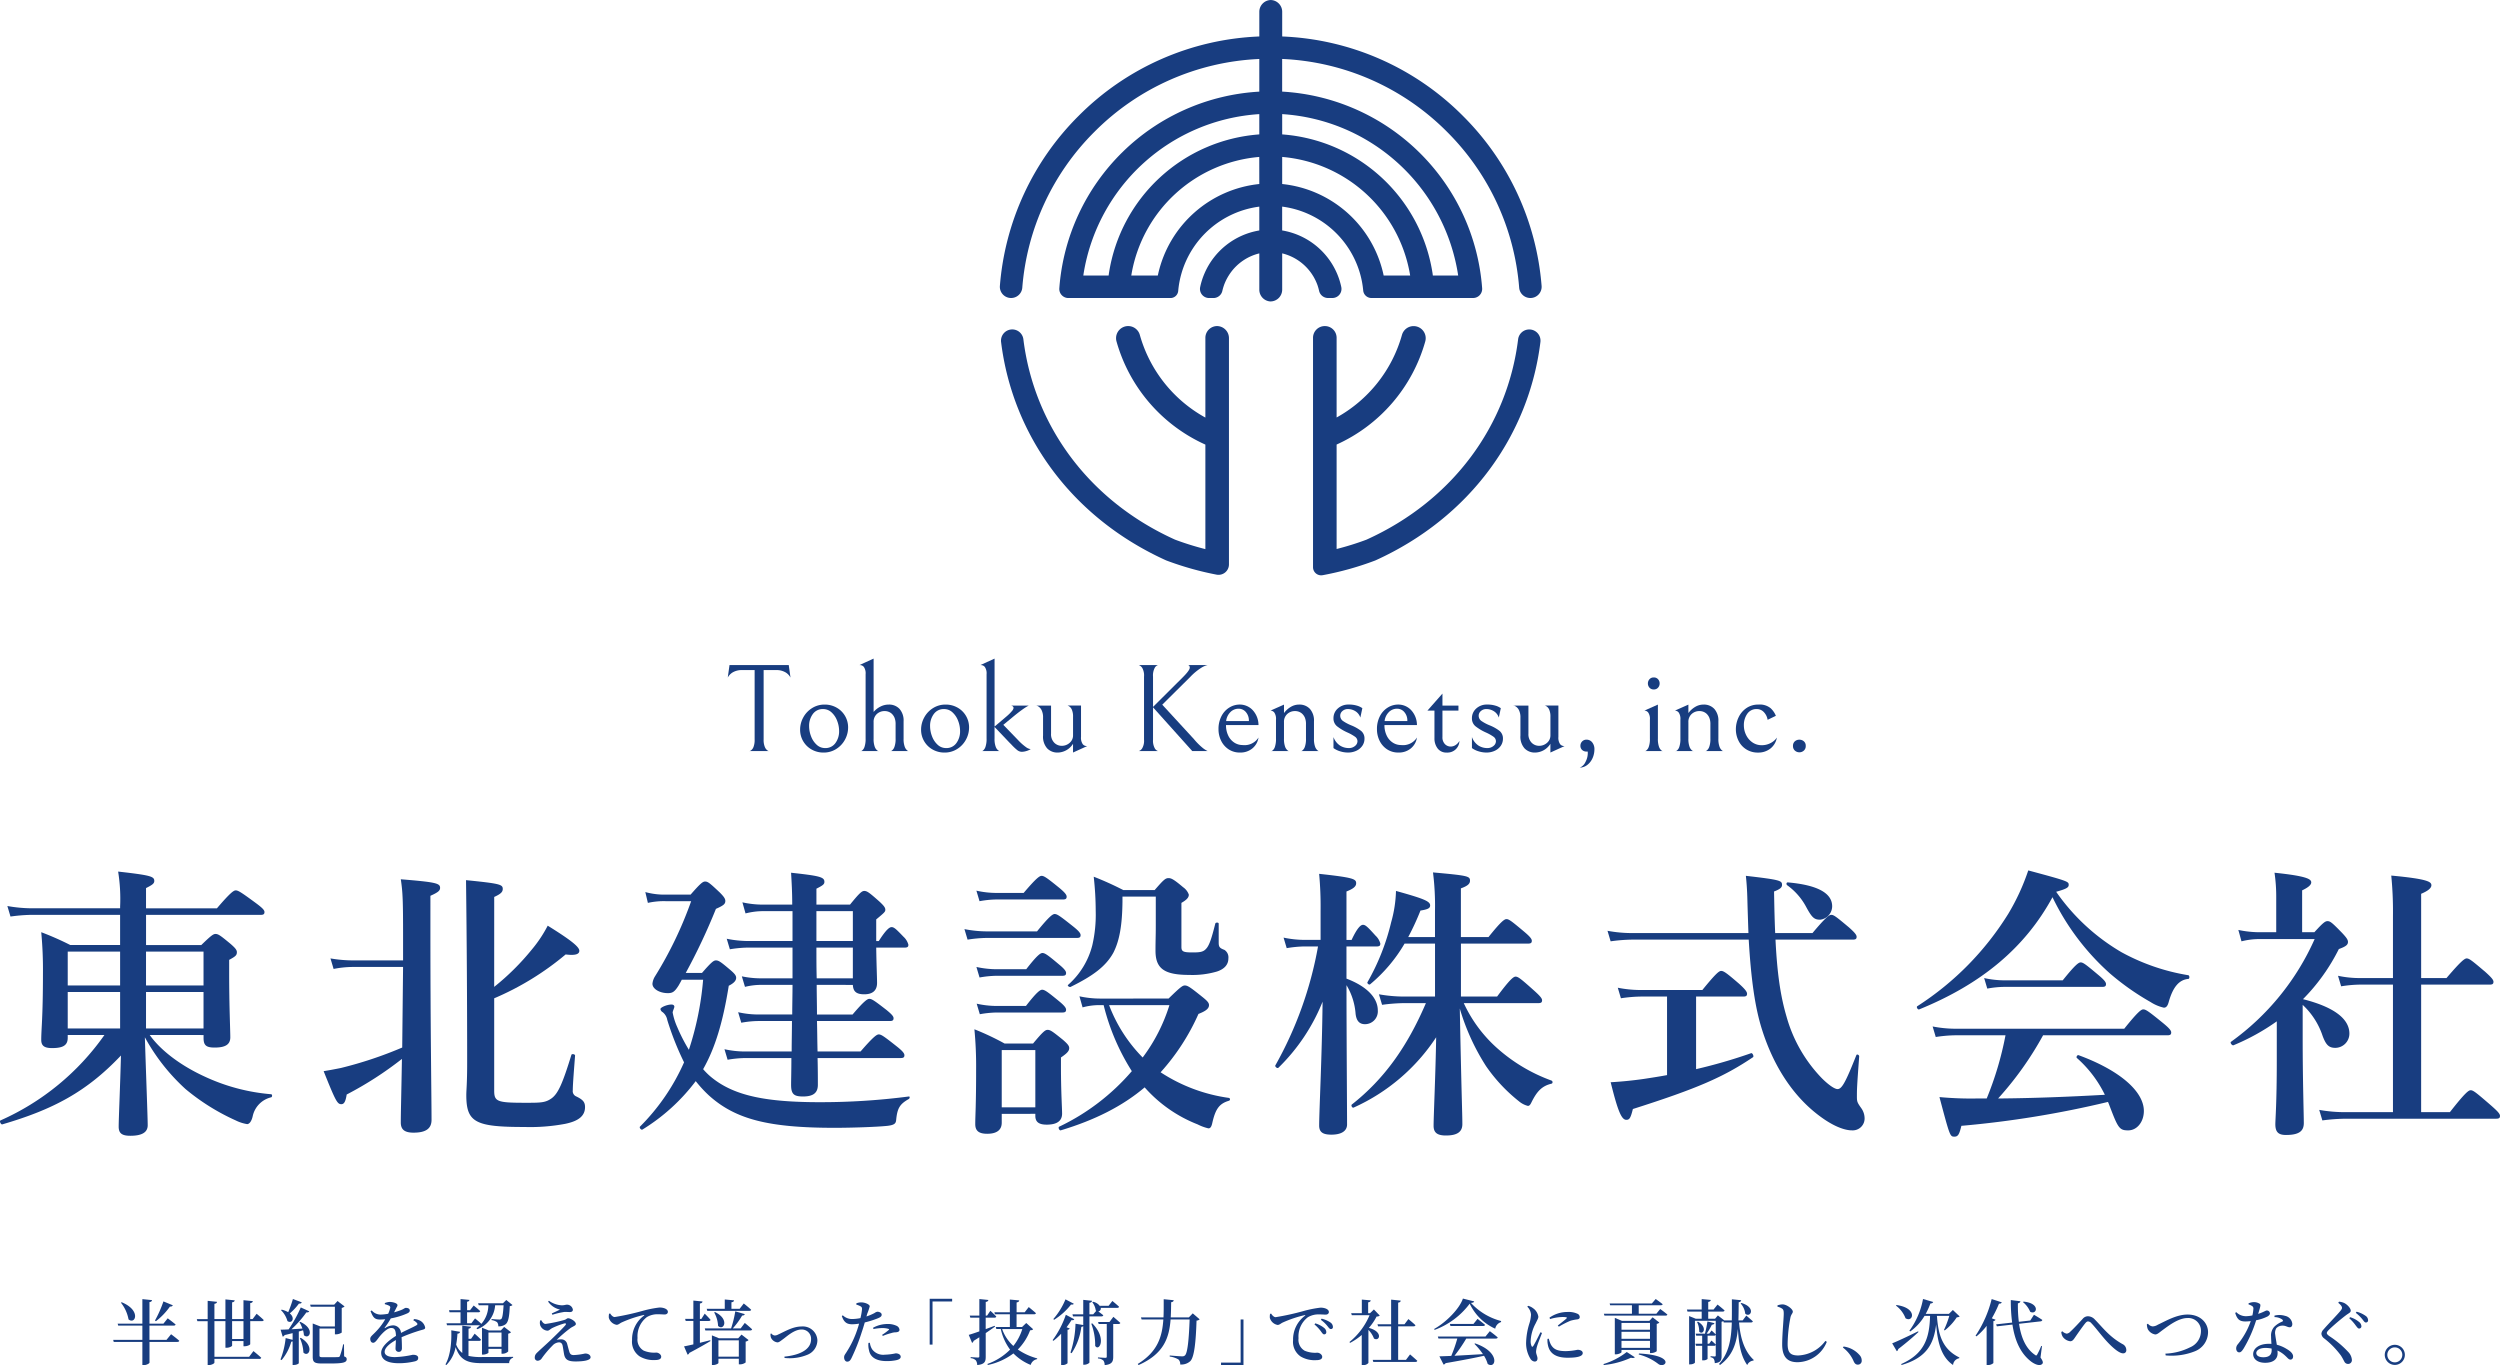 <svg xmlns="http://www.w3.org/2000/svg" width="518.661" height="283.246" viewBox="0 0 518.661 283.246">
  <g id="グループ_6" data-name="グループ 6" transform="translate(617.494 -610.363)">
    <g id="グループ_2" data-name="グループ 2">
      <g id="グループ_1" data-name="グループ 1">
        <path id="パス_1" data-name="パス 1" d="M-297.665,669.684A55.988,55.988,0,0,0-314,634.4a55.987,55.987,0,0,0-37.484-16.471v-5.119a2.445,2.445,0,0,0-2.344-2.442v-.006c-.01,0-.019,0-.029,0s-.018,0-.027,0v.006a2.445,2.445,0,0,0-2.346,2.442v5.119A55.993,55.993,0,0,0-393.719,634.4a55.978,55.978,0,0,0-16.335,35.283,2.329,2.329,0,0,0,2.327,2.505,2.33,2.33,0,0,0,2.321-2.132A51.352,51.352,0,0,1-390.422,637.7a51.376,51.376,0,0,1,34.188-15.1v6.774a44.117,44.117,0,0,0-41.489,40.79,1.885,1.885,0,0,0,1.877,2.03h21.187a1.6,1.6,0,0,0,1.09-.428,1.645,1.645,0,0,0,.513-1.056,19.069,19.069,0,0,1,.675-3.619,19.4,19.4,0,0,1,16.147-13.858v4.943a15.083,15.083,0,0,0-11.371,8.915,14.617,14.617,0,0,0-.894,2.814,1.888,1.888,0,0,0,1.84,2.289h.921a1.9,1.9,0,0,0,1.84-1.494c.038-.163.078-.323.121-.483.012-.043.028-.088.039-.131.025-.089.053-.178.081-.265l.008-.02c.032-.1.068-.2.1-.3s.064-.176.1-.262c.024-.068.055-.136.082-.2s.065-.155.1-.229c.09-.2.185-.4.287-.592l.147-.268a.052.052,0,0,1,.013-.024c.052-.09.1-.182.16-.271s.1-.161.151-.243c.07-.108.139-.214.213-.319a10.371,10.371,0,0,1,6.064-4.161v7.531a2.445,2.445,0,0,0,2.346,2.443v.006a.085.085,0,0,1,.027,0,.094.094,0,0,1,.029,0V672.9a2.446,2.446,0,0,0,2.344-2.443v-7.531a10.388,10.388,0,0,1,6.066,4.161c.071.1.144.211.213.319.052.082.1.162.153.243s.108.181.158.271a.132.132,0,0,0,.015.024c.047.089.1.179.142.268q.156.291.287.592c.033.074.067.151.1.229s.054.135.081.2c.035.086.068.172.1.262s.071.2.1.3a.069.069,0,0,1,0,.02c.031.087.058.176.085.265.01.043.023.088.035.131.043.16.086.32.121.483a1.9,1.9,0,0,0,1.843,1.494h.923a1.887,1.887,0,0,0,1.837-2.289,14.9,14.9,0,0,0-.894-2.814,15.09,15.09,0,0,0-11.372-8.915v-4.943a19.4,19.4,0,0,1,16.149,13.858,19.1,19.1,0,0,1,.665,3.535,1.715,1.715,0,0,0,1.7,1.568h21.1a1.888,1.888,0,0,0,1.877-2.03,44.119,44.119,0,0,0-41.491-40.79v-6.774a51.381,51.381,0,0,1,34.19,15.1,51.362,51.362,0,0,1,14.984,32.362,2.328,2.328,0,0,0,2.323,2.132A2.331,2.331,0,0,0-297.665,669.684Zm-58.569-21.144a24.059,24.059,0,0,0-20.959,18.546c-.033.146-.063.293-.1.441h-5.5c.024-.148.049-.295.073-.441a29.429,29.429,0,0,1,26.478-24.164Zm0-10.293a34.09,34.09,0,0,0-31.2,28.839c-.024.146-.037.293-.059.441h-5.251c.024-.148.04-.295.065-.441a39.466,39.466,0,0,1,36.444-33.048Zm25.8,29.28c-.029-.148-.062-.295-.094-.441a24.058,24.058,0,0,0-20.959-18.546v-5.618a29.427,29.427,0,0,1,26.477,24.164c.027.146.052.293.073.441Zm15.393-.441c.022.146.043.293.065.441h-5.253c-.02-.148-.036-.295-.057-.441a34.1,34.1,0,0,0-31.2-28.839v-4.209A39.464,39.464,0,0,1-315.042,667.086Z" fill="#183d80"/>
        <path id="パス_2" data-name="パス 2" d="M-300.228,678.714h0a2.329,2.329,0,0,0-2.311,2.038c-2.194,17.744-13.42,33.4-31.414,41.551-.044.019-.088.038-.132.055a59.091,59.091,0,0,1-6.092,1.9.013.013,0,0,1-.017-.012V702.6a.013.013,0,0,1,.008-.013,33.386,33.386,0,0,0,18.381-21.38,2.511,2.511,0,0,0-2.417-3.189,2.512,2.512,0,0,0-2.419,1.848,28.349,28.349,0,0,1-13.532,17.1.014.014,0,0,1-.021-.012V680.428a2.43,2.43,0,0,0-2.445-2.413,2.432,2.432,0,0,0-2.449,2.413V696.42h0v19.175h0v12.439a1.684,1.684,0,0,0,1.985,1.661.071.071,0,0,0,.02,0,63.4,63.4,0,0,0,10.861-3.035c.037-.015.075-.03.111-.046,19.593-8.893,31.813-25.958,34.2-45.289A2.33,2.33,0,0,0-300.228,678.714Zm-64.6-.7a2.448,2.448,0,0,0-2.594,2.445v16.514a.014.014,0,0,1-.021.012,28.33,28.33,0,0,1-13.574-17.127,2.517,2.517,0,0,0-2.422-1.848,2.515,2.515,0,0,0-2.512,2.511,2.471,2.471,0,0,0,.093.678,33.389,33.389,0,0,0,18.428,21.4.014.014,0,0,1,.008.013v21.658a.013.013,0,0,1-.016.013,59.807,59.807,0,0,1-6.193-1.931l-.131-.053c-18-8.147-29.221-23.809-31.417-41.553a2.328,2.328,0,0,0-2.311-2.038h0a2.332,2.332,0,0,0-2.316,2.608c2.39,19.331,14.613,36.4,34.2,45.289.043.016.087.036.133.055a63.979,63.979,0,0,0,10.369,2.921,2.164,2.164,0,0,0,2.575-2.123V715.595h0V696.42h0V680.556A2.508,2.508,0,0,0-364.828,678.019Z" fill="#183d80"/>
      </g>
    </g>
    <g id="グループ_3" data-name="グループ 3">
      <path id="パス_3" data-name="パス 3" d="M-586.432,825.089c2.3,3.249,6.5,6.379,11.4,8.624a40.429,40.429,0,0,0,13.762,3.662c.3,0,.3.591,0,.649a5.114,5.114,0,0,0-3.78,3.84c-.236,1.122-.709,1.713-1.181,1.713a8.448,8.448,0,0,1-2.363-.768,45.177,45.177,0,0,1-10.4-6.5,41.091,41.091,0,0,1-8.446-10.75c.236,7.5.59,16.715.59,18.251s-1.3,2.186-3.6,2.186c-1.772,0-2.422-.532-2.422-1.891,0-1.535.3-8.151.473-14.766-7.147,7.56-14.117,11.222-24.631,14.294-.295.059-.649-.709-.354-.827a52.211,52.211,0,0,0,21.559-17.72h-7.619v.591c0,1.536-.945,2.126-3.249,2.126-1.595,0-2.245-.472-2.245-1.713,0-2.244.355-4.548.355-13.762a83.549,83.549,0,0,0-.355-8.565,60.333,60.333,0,0,1,6.025,2.658h10.337v-6.261h-18.193a34.587,34.587,0,0,0-4.548.355l-.649-2.186a29.592,29.592,0,0,0,5.2.473h18.193v-.355a35.574,35.574,0,0,0-.413-7.265c6.733.767,7.5,1,7.5,1.949,0,.531-.413.827-1.713,1.476v4.2h14.708c2.776-3.249,3.485-3.722,3.9-3.722.531,0,1.24.473,4.135,2.6,1.358,1.005,1.831,1.477,1.831,1.89s-.177.591-.768.591h-23.8v6.261h11.459c2.008-1.949,2.481-2.3,2.953-2.3.591,0,1.063.355,3.131,2.068.945.827,1.3,1.24,1.3,1.712,0,.651-.3.886-1.6,1.595v2.658c0,7.03.237,11.814.237,13.409,0,1.476-1,2.126-3.249,2.126-1.772,0-2.3-.472-2.3-2.008v-.591Zm-17.011-17.307v7.03h10.868v-7.03Zm10.868,8.388h-10.868v7.56h10.868Zm5.375-1.358h11.931v-7.03H-587.2Zm11.931,8.918v-7.56H-587.2v7.56Z" fill="#183d80"/>
      <path id="パス_4" data-name="パス 4" d="M-528.2,803.825c0,20.319.236,34.259.236,38.866,0,1.772-1.122,2.658-3.721,2.658-1.89,0-2.658-.65-2.658-2.126,0-2.009.118-6.2.236-13.172a73.054,73.054,0,0,1-11.459,7.383c-.236,1.476-.531,2.008-1.122,2.008-.827,0-1.181-.649-3.662-6.851,1.122-.178,2.363-.414,3.544-.651a82.439,82.439,0,0,0,12.758-4.252l.177-16.716h-10.454a20.9,20.9,0,0,0-3.958.414l-.65-2.186a28.213,28.213,0,0,0,4.608.413h10.454v-4.9c0-7.442-.059-9.215-.472-11.932,7.265.591,8.151.827,8.151,1.773,0,.591-.413.944-2.008,1.653Zm13.231,11.281a50.9,50.9,0,0,0,7.8-7.737,26.747,26.747,0,0,0,3.307-4.962c4.667,2.9,6.557,4.371,6.557,5.2,0,.591-.532,1.063-2.836.768a58.859,58.859,0,0,1-14.825,9.1v19.137c0,2.3.591,2.539,6.5,2.539,3.131,0,4.135,0,5.434-.944,1.359-1.005,2.3-3.189,4.076-8.978.059-.295.768-.177.768.118-.178,2.422-.473,5.906-.473,7.206a1.192,1.192,0,0,0,.768,1.3c1.3.649,1.772,1.122,1.772,2.185,0,1.772-1.24,2.894-4.135,3.485a39.331,39.331,0,0,1-8.446.65c-10.16,0-12.05-.945-12.05-6.616,0-1.122.177-2.244.177-6.734q0-18.871-.236-37.861c7.029.708,7.62.886,7.62,1.831,0,.65-.472,1.063-1.772,1.653Z" fill="#183d80"/>
      <path id="パス_5" data-name="パス 5" d="M-471.859,812.213c1.949-2.245,2.422-2.6,2.9-2.6.59,0,1.063.355,3.012,2.009.827.709,1.181,1.122,1.181,1.595,0,.591-.472,1.122-1.536,1.653-1.181,7.384-2.776,12.818-5.316,17.307a13.644,13.644,0,0,0,2.127,2.009c4.607,3.543,11.045,4.842,22.091,4.842a141.84,141.84,0,0,0,18.429-1.18c.3-.06.236.413,0,.531-1.89,1.063-2.363,1.949-2.6,4.312-.059.708-.3,1.063-1.772,1.241-2.127.236-7.5.413-10.986.413-13.763,0-20.615-1.772-26.108-6.734a25.58,25.58,0,0,1-2.717-2.953A40.04,40.04,0,0,1-484.2,844.7c-.236.177-.709-.354-.531-.591a43.871,43.871,0,0,0,9.155-13.348,59.323,59.323,0,0,1-3.485-8.8,2.636,2.636,0,0,0-.945-1.6.919.919,0,0,1-.472-.649c0-.355,1.358-.945,2.3-.945.355,0,.591.177.591.472,0,.178-.354.946-.354,1.182a13.025,13.025,0,0,0,.944,3.013,35.645,35.645,0,0,0,2.422,4.724,62.938,62.938,0,0,0,2.953-14.53h-4.429c-.177.354-.414.767-.65,1.182-.827,1.3-1.24,1.594-2.245,1.594-1.713,0-3.189-.885-3.189-1.949a3.508,3.508,0,0,1,.532-1.536,80.25,80.25,0,0,0,7.5-15.593h-5.257a15.15,15.15,0,0,0-3.722.354l-.531-2.244a14.98,14.98,0,0,0,4.134.531h5.258c2.067-2.363,2.539-2.717,3.012-2.717.591,0,1,.354,3.013,2.244.826.827,1.181,1.3,1.181,1.773,0,.649-.355.945-1.949,1.654a126.309,126.309,0,0,1-6.262,13.29Zm23.8,2.48c0,2.068.059,4.076.059,6.143h7.384c2.362-2.775,3.071-3.248,3.485-3.248.531,0,1.181.473,3.544,2.3,1,.826,1.476,1.3,1.476,1.712s-.177.59-.768.59H-448c.059,2.127.059,4.2.119,6.321h8.919c2.658-3.072,3.366-3.544,3.78-3.544.532,0,1.181.472,3.721,2.481,1.122.886,1.6,1.417,1.6,1.831s-.178.59-.768.59h-17.247c.059,2.481.059,4.371.059,5.553,0,1.713-1.005,2.422-3.072,2.422-1.89,0-2.481-.473-2.481-2.422,0-1.064.059-2.835.059-5.553h-9.509a22.919,22.919,0,0,0-3.721.355l-.65-2.186a19.87,19.87,0,0,0,4.253.473h9.687c0-2.126.059-4.194.059-6.321h-7.03a20.476,20.476,0,0,0-3.485.355l-.649-2.186a18.813,18.813,0,0,0,4.134.473h7.089c0-2.067.059-4.135.059-6.143h-6.616a14.012,14.012,0,0,0-3.248.413l-.65-2.185a19.239,19.239,0,0,0,3.78.414h6.734v-6.38h-9.1a24.964,24.964,0,0,0-3.9.355l-.65-2.186a22.813,22.813,0,0,0,4.548.473h9.1v-6.2h-6.084a14.814,14.814,0,0,0-3.662.472l-.65-2.3a19.306,19.306,0,0,0,4.194.473h6.143c0-2.6-.118-4.548-.237-6.615,5.907.649,6.911.886,6.911,1.891,0,.471-.236.708-1.654,1.417v3.307h6.97c2.008-2.48,2.481-2.835,2.954-2.835.59,0,1.063.355,3.13,2.186.886.827,1.24,1.24,1.24,1.713,0,.413-.177.59-1.89,2.007v4.49h.532c1.535-2.422,2.244-2.894,2.658-2.894.531,0,1,.472,2.48,2.008a3.419,3.419,0,0,1,1.005,1.654c0,.413-.177.59-.768.59h-5.907c.059,3.722.177,6.32.177,7.325,0,1.595-.945,2.363-2.657,2.363-1.655,0-2.3-.591-2.363-1.95Zm-.059-9.1h7.561v-6.2h-7.561Zm7.561,1.358h-7.561c0,2.127,0,4.253.059,6.38h7.5Z" fill="#183d80"/>
      <path id="パス_6" data-name="パス 6" d="M-402.345,803.589c2.54-3.131,3.249-3.6,3.662-3.6.532,0,1.182.473,3.781,2.54,1.122.886,1.594,1.418,1.594,1.831s-.177.591-.768.591h-18.665a26.991,26.991,0,0,0-4.016.355l-.65-2.186a24.457,24.457,0,0,0,4.725.473Zm-7.324,37.861v1.831c0,1.536-1.063,2.3-3.013,2.3-1.713,0-2.481-.591-2.481-2.008,0-1.831.178-3.722.178-11.282a80.46,80.46,0,0,0-.354-8.388,54.755,54.755,0,0,1,6.26,2.954h5.907c2.068-2.481,2.54-2.836,3.013-2.836.59,0,1.063.355,3.189,2.068.945.827,1.3,1.241,1.3,1.713,0,.59-.414,1.063-1.713,1.949V831.7c0,5.08.236,8.566.236,9.688q0,2.3-3.189,2.3c-1.6,0-2.363-.532-2.363-1.831v-.414Zm4.548-45.836c2.6-3.071,3.308-3.544,3.721-3.544.532,0,1.182.473,3.662,2.482,1.064.886,1.536,1.417,1.536,1.831s-.177.591-.768.591h-13.822a20.453,20.453,0,0,0-3.484.354l-.65-2.185a18.925,18.925,0,0,0,4.134.471Zm.532,15.83c2.244-2.893,2.953-3.366,3.366-3.366.532,0,1.181.473,3.426,2.362,1.005.828,1.477,1.359,1.477,1.773s-.177.59-.768.59h-13.585a21.727,21.727,0,0,0-3.6.354l-.65-2.185a19.862,19.862,0,0,0,4.253.472Zm-.059,7.62c2.244-2.894,2.953-3.367,3.366-3.367.532,0,1.181.473,3.485,2.364,1.005.826,1.477,1.358,1.477,1.771s-.177.591-.768.591h-13.585a21.089,21.089,0,0,0-3.544.354l-.65-2.185a19.363,19.363,0,0,0,4.194.472Zm1.949,9.156h-6.97v11.872h6.97Zm27.643-10.692c2.422-2.362,2.894-2.716,3.367-2.716.59,0,1.122.354,3.544,2.3,1.122.886,1.477,1.3,1.477,1.772,0,.709-.65,1.24-2.186,1.831a45.6,45.6,0,0,1-7.856,12.109,34.475,34.475,0,0,0,14.176,5.316.307.307,0,0,1,0,.59c-2.008.591-2.776,1.713-3.426,4.49-.177.885-.413,1.24-.827,1.24a9.967,9.967,0,0,1-2.244-.827,28.531,28.531,0,0,1-10.987-7.679c-4.607,3.9-10.336,6.793-17.424,8.919-.3.06-.591-.649-.3-.768a45.776,45.776,0,0,0,15.062-11.517,46.183,46.183,0,0,1-5.847-13.7h-.945a13.138,13.138,0,0,0-3.426.472l-.65-2.3a20.372,20.372,0,0,0,4.312.472Zm10.4-11.577c0,.886.236,1.122,1.181,1.477a1.844,1.844,0,0,1,.827,1.772c0,1.24-.768,2.186-2.363,2.717a18.062,18.062,0,0,1-5.729.709c-5.2,0-7.029-1.3-7.029-5.021,0-2.3.059-2.894.059-5.2v-6.024h-6.911v1.122c-.059,4.725-.59,7.974-1.89,10.514-1.595,2.894-4.312,4.843-8.86,7.087-.236.119-.768-.236-.532-.413a16.239,16.239,0,0,0,5.021-8.21,28.073,28.073,0,0,0,.709-7.147,64.975,64.975,0,0,0-.414-7.088,65.645,65.645,0,0,1,6.143,2.776h6.5c1.89-2.185,2.244-2.481,2.894-2.481.532,0,1.063.236,3.013,1.891a3.143,3.143,0,0,1,1.181,1.535c0,.591-.414,1.063-1.536,1.713v9.155c0,.945.414,1.123,2.3,1.123,1.417,0,2.185-.06,2.776-.709.709-.709,1.181-2.186,1.949-5.257.059-.3.709-.3.709,0ZM-387.4,818.887a31.146,31.146,0,0,0,6.97,10.868,35.782,35.782,0,0,0,5.552-10.868Z" fill="#183d80"/>
      <path id="パス_7" data-name="パス 7" d="M-338.147,813.394c4.193,1.594,6.5,3.958,6.5,6.616a2.657,2.657,0,0,1-2.658,2.835c-1.182,0-1.772-.709-1.949-2.127a13.44,13.44,0,0,0-1.89-5.966c0,10.042.118,25.931.118,28.884,0,1.418-1.241,2.127-3.249,2.127-1.713,0-2.54-.473-2.54-1.891,0-2.894.59-14.53.709-25.694a39.814,39.814,0,0,1-9.156,13.7c-.236.236-.767-.236-.649-.473a78.272,78.272,0,0,0,8.86-24.689h-2.717a24.308,24.308,0,0,0-3.781.353l-.649-2.184a21.458,21.458,0,0,0,4.43.471h3.249v-6.142a72.814,72.814,0,0,0-.3-7.561c7.088.768,7.679,1.064,7.679,1.949,0,.65-.532,1.123-2.008,1.713V805.36h1.063c1.24-2.657,1.949-3.13,2.362-3.13.532,0,1,.473,2.6,2.245a3.412,3.412,0,0,1,1,1.654c0,.413-.177.591-.768.591h-6.26Zm24.335,5.08a28.457,28.457,0,0,0,6.911,9.332,34.72,34.72,0,0,0,11.281,6.734c.3.118.3.591,0,.649-1.949.473-3.012,1.537-4.193,3.957-.236.473-.414.651-.709.651a4.74,4.74,0,0,1-1.831-.945,33.651,33.651,0,0,1-6.852-7.325,46.125,46.125,0,0,1-5.434-11.931c.354,18.133.532,21.736.532,23.981,0,1.653-1.122,2.362-3.426,2.362-1.772,0-2.54-.59-2.54-2.007,0-2.068.413-10.75.531-18.37a40.168,40.168,0,0,1-17.129,14.589c-.3.119-.591-.472-.354-.65,6.674-5.257,11.459-11.931,15.357-21.027h-4.43a36.375,36.375,0,0,0-4.666.354l-.65-2.185a30.3,30.3,0,0,0,5.257.472h6.379V806.129h-6.32a31.785,31.785,0,0,1-7.147,8.446c-.236.177-.709-.236-.532-.472a46.87,46.87,0,0,0,4.9-12.405,26.086,26.086,0,0,0,1-6.5c5.729,1.6,7.088,2.127,7.088,3.013,0,.591-.531.827-2.008,1.062a53.791,53.791,0,0,1-2.54,5.495h5.552v-5.435a55.2,55.2,0,0,0-.413-7.974c7.206.65,7.678.768,7.678,1.713,0,.708-.591,1.122-1.89,1.595v10.1h5.73c2.6-3.25,3.307-3.722,3.721-3.722.532,0,1.122.472,3.662,2.6,1.123.946,1.6,1.477,1.6,1.891s-.178.591-.768.591H-314.4v10.986h7.5c2.717-3.662,3.425-4.135,3.839-4.135.532,0,1.123.473,3.839,2.9,1.181,1.063,1.654,1.595,1.654,2.008s-.177.591-.767.591Z" fill="#183d80"/>
      <path id="パス_8" data-name="パス 8" d="M-249.142,805.3c.354,7.206,1.063,11.813,2.3,16.007a29.885,29.885,0,0,0,7.324,12.758c1.418,1.417,2.658,2.245,3.249,2.245.886,0,1.654-1.359,3.9-7.029.118-.3.591-.059.591.236-.473,6.438-.473,6.852-.473,8.329,0,1.062.06,1.24.945,2.48a3.682,3.682,0,0,1,.65,2.009,2.466,2.466,0,0,1-2.6,2.539c-1.713,0-4.017-1-6.379-2.717-6.084-4.371-10.041-11.045-12.286-18.134-1.477-4.606-2.3-10.572-2.776-18.723h-24.1a34.725,34.725,0,0,0-4.548.354l-.65-2.185a27.269,27.269,0,0,0,4.961.472h24.277c-.059-1.713-.118-3.485-.177-5.375-.059-2.008-.059-3.662-.355-6.5,7.206.827,7.5,1.005,7.5,1.891,0,.531-.414.886-1.654,1.358.059,3.249.118,6.084.236,8.624h7.738c2.776-3.307,3.485-3.78,3.9-3.78.532,0,1.123.473,3.663,2.6,1.122,1,1.594,1.536,1.594,1.949s-.177.591-.768.591Zm-22.5,11.813h-5.316a29.947,29.947,0,0,0-4.253.355l-.65-2.186a24.457,24.457,0,0,0,4.725.473h12.818c2.835-3.486,3.485-3.958,3.9-3.958.531,0,1.122.414,3.721,2.658,1.181,1.064,1.654,1.654,1.654,2.067s-.178.591-.768.591h-9.806v15.062a108.835,108.835,0,0,0,11.4-3.308c.3-.118.65.65.414.827-6.143,4.135-11.577,6.5-24.926,10.75-.473,1.891-.709,2.245-1.359,2.245-1,0-1.772-1.832-3.248-7.8,2.185-.119,4.607-.355,7.028-.709,1.536-.237,3.072-.473,4.667-.769Zm31.778-15.948c-1.241,0-1.713-.413-2.954-2.717a13.12,13.12,0,0,0-3.9-4.43c-.237-.177-.177-.59.118-.59,6.084.531,9.214,2.184,9.214,4.961A2.817,2.817,0,0,1-239.868,801.167Z" fill="#183d80"/>
      <path id="パス_9" data-name="パス 9" d="M-219.321,819.773c-.3.119-.65-.472-.414-.65a60.937,60.937,0,0,0,18.9-19.2,45.548,45.548,0,0,0,4.134-8.979c8.328,2.245,8.387,2.3,8.387,3.013,0,.531-.472.827-2.6,1.418A42.79,42.79,0,0,0-177.384,807.9a43.293,43.293,0,0,0,13.881,4.785c.3.059.3.768,0,.768-1.891.177-3.19,1.653-4.076,4.843-.236.827-.531,1.123-1,1.123a8.687,8.687,0,0,1-2.776-1.182,52.814,52.814,0,0,1-8.388-5.906,50.518,50.518,0,0,1-11.931-15.83C-197.349,806.955-206.386,814.516-219.321,819.773Zm25.694,5.375a68.244,68.244,0,0,1-9.333,13.113c7.383-.059,14.767-.355,22.15-.768a24.394,24.394,0,0,0-5.789-7.62c-.235-.177.059-.708.355-.59,8.506,3.13,13.526,7.5,13.526,11.576,0,2.245-1.417,4.017-3.248,4.017-1.713,0-2.068-.413-3.544-4.252-.237-.591-.414-1.123-.65-1.654a207.271,207.271,0,0,1-30.42,4.962c-.413,1.771-.708,2.244-1.417,2.244-.945,0-.945,0-3.13-8.21a69.915,69.915,0,0,0,7.619.295h2.185a68.167,68.167,0,0,0,3.9-13.113h-10.337a28.614,28.614,0,0,0-4.135.355l-.649-2.186a25.008,25.008,0,0,0,4.784.472h34.968c2.835-3.544,3.543-4.016,3.957-4.016.532,0,1.182.472,4.017,2.776,1.3,1.063,1.772,1.595,1.772,2.009s-.178.59-.768.59Zm4.075-11.4c2.6-3.248,3.308-3.721,3.721-3.721.532,0,1.123.473,3.663,2.6,1.122.945,1.594,1.477,1.594,1.89s-.177.59-.767.59H-201.72a20.476,20.476,0,0,0-3.485.355l-.649-2.186a19.805,19.805,0,0,0,4.252.473Z" fill="#183d80"/>
      <path id="パス_10" data-name="パス 10" d="M-145.141,822.254a45.53,45.53,0,0,1-8.979,4.962c-.295.118-.767-.532-.531-.709a52.4,52.4,0,0,0,17.365-21.323h-11.459a15.261,15.261,0,0,0-3.721.472l-.649-2.363a21.293,21.293,0,0,0,4.37.473h3.486V796.56a34.027,34.027,0,0,0-.355-5.139c6.852.709,7.62,1.358,7.62,2.009,0,.531-.65,1.062-1.89,1.653v8.683h2.539c1.773-1.95,2.245-2.3,2.718-2.3.59,0,1,.354,3.012,2.422.886.945,1.24,1.418,1.24,1.89,0,.591-.413.946-1.89,1.477a40.331,40.331,0,0,1-7.442,10.4c6.32,1.6,9.628,4.017,9.628,7.148a2.95,2.95,0,0,1-2.9,2.953c-1.358,0-1.949-.591-2.657-2.48a15.394,15.394,0,0,0-4.135-6.439v6.734c0,9.1.236,15.948.236,17.779,0,1.653-.945,2.48-3.721,2.48-1.595,0-2.186-.649-2.186-2.244,0-.945.3-4.371.3-13Zm29.947,18.842h5.965c3.19-4.075,3.9-4.548,4.312-4.548.532,0,1.123.473,4.194,3.131,1.417,1.24,1.89,1.771,1.89,2.185s-.177.591-.768.591h-31.187a39.793,39.793,0,0,0-4.9.354l-.65-2.185a30.3,30.3,0,0,0,5.257.472h10.041V814.634h-6.793a26.413,26.413,0,0,0-3.957.354l-.65-2.185a21.282,21.282,0,0,0,4.371.472h7.029V800.4a75.28,75.28,0,0,0-.354-8.387c7.619.709,8.328,1.3,8.328,2.008q0,.885-2.126,1.772v17.483h5.256c3.072-3.6,3.781-4.075,4.194-4.075.532,0,1.122.473,3.9,2.835,1.181,1.064,1.654,1.6,1.654,2.009s-.178.59-.768.59h-14.235Z" fill="#183d80"/>
    </g>
    <g id="グループ_4" data-name="グループ 4">
      <path id="パス_11" data-name="パス 11" d="M-465.42,749.822a2.684,2.684,0,0,0-1.089,1.115l.363-2.593h12.289l.363,2.593a2.7,2.7,0,0,0-1.089-1.115,3.693,3.693,0,0,0-1.893-.441h-2.592v14.39a3.794,3.794,0,0,0,.259,1.581,1.616,1.616,0,0,0,.57.726q.312.18.312.1h-4.123c0,.051.1.016.311-.1a1.543,1.543,0,0,0,.558-.713,3.964,3.964,0,0,0,.246-1.594v-14.39h-2.593A3.689,3.689,0,0,0-465.42,749.822Z" fill="#183d80"/>
      <path id="パス_12" data-name="パス 12" d="M-450.837,759.194a5.166,5.166,0,0,1,1.828-1.931,4.809,4.809,0,0,1,2.592-.726,4.94,4.94,0,0,1,2.489.635,4.657,4.657,0,0,1,1.75,1.724,4.645,4.645,0,0,1,.636,2.385,5.23,5.23,0,0,1-.662,2.554,5.151,5.151,0,0,1-1.827,1.932,4.81,4.81,0,0,1-2.593.726,4.933,4.933,0,0,1-2.489-.636,4.654,4.654,0,0,1-1.75-1.723,4.65,4.65,0,0,1-.635-2.386A5.234,5.234,0,0,1-450.837,759.194Zm7.013.688a4.457,4.457,0,0,0-1.167-1.737,2.52,2.52,0,0,0-1.737-.674,2.5,2.5,0,0,0-2.139,1.037,4.078,4.078,0,0,0-.764,2.488,5.884,5.884,0,0,0,.414,2.152,4.472,4.472,0,0,0,1.167,1.738,2.525,2.525,0,0,0,1.737.674,2.5,2.5,0,0,0,2.139-1.038,4.073,4.073,0,0,0,.765-2.489A5.867,5.867,0,0,0-443.824,759.882Z" fill="#183d80"/>
      <path id="パス_13" data-name="パス 13" d="M-434.854,756.965a3.747,3.747,0,0,1,1.738-.428,2.933,2.933,0,0,1,2.242.9,3.619,3.619,0,0,1,.843,2.579v3.6a4.58,4.58,0,0,0,.233,1.659,1.778,1.778,0,0,0,.519.778c.19.138.285.181.285.13h-3.734c0,.051.1.012.286-.117a1.665,1.665,0,0,0,.518-.765,4.746,4.746,0,0,0,.234-1.711v-2.955a3.465,3.465,0,0,0-.234-1.4,2.437,2.437,0,0,0-.622-.855,2.171,2.171,0,0,0-1.426-.493,2.32,2.32,0,0,0-1.607.609,2.171,2.171,0,0,0-.674,1.7v3.4a4.653,4.653,0,0,0,.233,1.685,1.72,1.72,0,0,0,.531.778c.2.138.3.181.3.13h-3.734q0,.076.285-.117a1.61,1.61,0,0,0,.506-.778,5.038,5.038,0,0,0,.22-1.7V750.236a2.332,2.332,0,0,0-.35-1.49,1.035,1.035,0,0,0-.79-.4h-.156l2.956-1.348v11.07A4.51,4.51,0,0,1-434.854,756.965Z" fill="#183d80"/>
      <path id="パス_14" data-name="パス 14" d="M-425.74,759.194a5.171,5.171,0,0,1,1.827-1.931,4.809,4.809,0,0,1,2.593-.726,4.943,4.943,0,0,1,2.489.635,4.657,4.657,0,0,1,1.75,1.724,4.653,4.653,0,0,1,.635,2.385,5.229,5.229,0,0,1-.661,2.554,5.154,5.154,0,0,1-1.828,1.932,4.807,4.807,0,0,1-2.592.726,4.933,4.933,0,0,1-2.489-.636,4.64,4.64,0,0,1-1.75-1.723,4.65,4.65,0,0,1-.635-2.386A5.234,5.234,0,0,1-425.74,759.194Zm7.013.688a4.468,4.468,0,0,0-1.167-1.737,2.522,2.522,0,0,0-1.737-.674,2.5,2.5,0,0,0-2.139,1.037,4.072,4.072,0,0,0-.765,2.488,5.885,5.885,0,0,0,.415,2.152,4.451,4.451,0,0,0,1.167,1.738,2.525,2.525,0,0,0,1.737.674,2.5,2.5,0,0,0,2.139-1.038,4.073,4.073,0,0,0,.764-2.489A5.886,5.886,0,0,0-418.727,759.882Z" fill="#183d80"/>
      <path id="パス_15" data-name="パス 15" d="M-413.166,748.746a1.035,1.035,0,0,0-.791-.4h-.155l2.955-1.348v14.1l2.593-2.2a8.329,8.329,0,0,0,.959-.959,1.388,1.388,0,0,0,.389-.674.416.416,0,0,0-.13-.325.713.713,0,0,0-.259-.155.805.805,0,0,0-.181-.039h3.733a4.471,4.471,0,0,0-.441.234q-.363.207-1.114.751t-1.815,1.426l-1.919,1.582,3.086,3.189a10.92,10.92,0,0,0,1.62,1.439,1.974,1.974,0,0,0,.894.4h.1a3.341,3.341,0,0,1-.933.415,3.524,3.524,0,0,1-.934.155,1.567,1.567,0,0,1-.972-.376,11.345,11.345,0,0,1-1.206-1.153l-.388-.389-3.086-3.241v2.411a4.534,4.534,0,0,0,.246,1.711,1.681,1.681,0,0,0,.545.765c.2.129.3.168.3.117H-413.8c0,.051.091.012.272-.117a1.672,1.672,0,0,0,.492-.778,5.035,5.035,0,0,0,.221-1.7V750.236A2.339,2.339,0,0,0-413.166,748.746Z" fill="#183d80"/>
      <path id="パス_16" data-name="パス 16" d="M-398.064,766.493a2.929,2.929,0,0,1-2.178-.869,3.653,3.653,0,0,1-.855-2.657v-3.682a3.367,3.367,0,0,0-.324-1.634,1.859,1.859,0,0,0-.739-.777c-.277-.138-.415-.182-.415-.13h3.137v5.834a2.492,2.492,0,0,0,.661,1.866,2.163,2.163,0,0,0,1.569.649,2.422,2.422,0,0,0,1.62-.61,2,2,0,0,0,.713-1.594V759.1a3.534,3.534,0,0,0-.259-1.53,1.547,1.547,0,0,0-.6-.7c-.225-.121-.337-.164-.337-.13h2.851v6.508a2.338,2.338,0,0,0,.35,1.491,1.033,1.033,0,0,0,.791.4h.156l-2.956,1.348v-1.815A3.82,3.82,0,0,1-398.064,766.493Z" fill="#183d80"/>
      <path id="パス_17" data-name="パス 17" d="M-370.141,766.182l-8.141-9.075v6.69a3.314,3.314,0,0,0,.363,1.814,1.21,1.21,0,0,0,.674.571h-3.993a1.3,1.3,0,0,0,.7-.558,3.122,3.122,0,0,0,.389-1.827V750.755a3.243,3.243,0,0,0-.363-1.815,1.483,1.483,0,0,0-.726-.6h3.993a1.21,1.21,0,0,0-.674.557,3.375,3.375,0,0,0-.363,1.854v6.274l6.145-6.118q1.477-1.477,1.477-2.022c0-.312-.121-.493-.362-.545h4.07a4.234,4.234,0,0,0-1.309.557,11.907,11.907,0,0,0-2.3,1.907l-5.807,5.755,6.559,7.129a13.292,13.292,0,0,0,1.88,1.88,4.929,4.929,0,0,0,.972.61Z" fill="#183d80"/>
      <path id="パス_18" data-name="パス 18" d="M-362.623,765.806a4.483,4.483,0,0,1-1.543-1.789,5.338,5.338,0,0,1-.531-2.346,5.728,5.728,0,0,1,.635-2.775,4.472,4.472,0,0,1,1.646-1.763,4.089,4.089,0,0,1,2.1-.6,3.664,3.664,0,0,1,2.683,1.128,4.581,4.581,0,0,1,1.232,3.124h-6.741a4.878,4.878,0,0,0,.467,2.19,3.516,3.516,0,0,0,1.257,1.453,3.139,3.139,0,0,0,1.724.506,3.416,3.416,0,0,0,3.293-1.556,3.587,3.587,0,0,1-1.271,2.255,3.856,3.856,0,0,1-2.54.856A4.188,4.188,0,0,1-362.623,765.806Zm.389-7.7a3.1,3.1,0,0,0-.881,1.854h4.719a2.662,2.662,0,0,0-.636-1.88,1.947,1.947,0,0,0-1.465-.686A2.392,2.392,0,0,0-362.234,758.1Z" fill="#183d80"/>
      <path id="パス_19" data-name="パス 19" d="M-349.7,757.017a3.346,3.346,0,0,1,1.724-.48,2.935,2.935,0,0,1,2.243.9,3.623,3.623,0,0,1,.842,2.579v3.6a4.58,4.58,0,0,0,.233,1.659,1.778,1.778,0,0,0,.519.778c.19.138.285.181.285.13h-3.733c0,.051.094.012.285-.117a1.665,1.665,0,0,0,.518-.765,4.746,4.746,0,0,0,.234-1.711v-2.955a3.465,3.465,0,0,0-.234-1.4,2.437,2.437,0,0,0-.622-.855,2.171,2.171,0,0,0-1.426-.493,2.32,2.32,0,0,0-1.607.609,2.171,2.171,0,0,0-.674,1.7v3.4a4.653,4.653,0,0,0,.233,1.685,1.728,1.728,0,0,0,.531.778c.2.138.3.181.3.13h-3.734q0,.076.285-.117a1.61,1.61,0,0,0,.506-.778,5.038,5.038,0,0,0,.22-1.7v-3.915a2.326,2.326,0,0,0-.35-1.49,1.029,1.029,0,0,0-.79-.4l2.8-1.244V758.3A4.741,4.741,0,0,1-349.7,757.017Z" fill="#183d80"/>
      <path id="パス_20" data-name="パス 20" d="M-339.47,766.233a4.432,4.432,0,0,1-1.375-.673v-2.282a3.546,3.546,0,0,0,1.336,1.75,3.354,3.354,0,0,0,1.827.532,1.916,1.916,0,0,0,1.31-.442,1.267,1.267,0,0,0,.505-.959,1.163,1.163,0,0,0-.518-.959,9.208,9.208,0,0,0-1.582-.882,10.2,10.2,0,0,1-2.126-1.27,2.071,2.071,0,0,1-.752-1.685,2.646,2.646,0,0,1,.882-2,3.23,3.23,0,0,1,2.307-.829,5.576,5.576,0,0,1,1.712.234,3.557,3.557,0,0,1,1.089.518l-.416,1.944a2.436,2.436,0,0,0-1.036-1.322,2.9,2.9,0,0,0-1.53-.44,1.642,1.642,0,0,0-1.154.414,1.243,1.243,0,0,0-.453.933,1.32,1.32,0,0,0,.557,1.116,8.8,8.8,0,0,0,1.7.907,8.616,8.616,0,0,1,2.061,1.153,2.009,2.009,0,0,1,.713,1.647,2.543,2.543,0,0,1-.415,1.4,3,3,0,0,1-1.205,1.05,4,4,0,0,1-1.828.4A5.373,5.373,0,0,1-339.47,766.233Z" fill="#183d80"/>
      <path id="パス_21" data-name="パス 21" d="M-329.749,765.806a4.483,4.483,0,0,1-1.543-1.789,5.338,5.338,0,0,1-.531-2.346,5.728,5.728,0,0,1,.635-2.775,4.472,4.472,0,0,1,1.646-1.763,4.089,4.089,0,0,1,2.1-.6,3.664,3.664,0,0,1,2.683,1.128,4.581,4.581,0,0,1,1.232,3.124h-6.741a4.878,4.878,0,0,0,.467,2.19,3.516,3.516,0,0,0,1.257,1.453,3.139,3.139,0,0,0,1.724.506,3.416,3.416,0,0,0,3.293-1.556,3.587,3.587,0,0,1-1.271,2.255,3.856,3.856,0,0,1-2.54.856A4.188,4.188,0,0,1-329.749,765.806Zm.389-7.7a3.1,3.1,0,0,0-.881,1.854h4.719a2.662,2.662,0,0,0-.636-1.88,1.947,1.947,0,0,0-1.465-.686A2.392,2.392,0,0,0-329.36,758.1Z" fill="#183d80"/>
      <path id="パス_22" data-name="パス 22" d="M-319.249,765.624a3.389,3.389,0,0,1-.647-2.087v-5.756h-1.453l3.112-3.525v2.488h3.319v1.037h-3.319v5.471a1.991,1.991,0,0,0,.518,1.491,1.659,1.659,0,0,0,1.193.505,1.876,1.876,0,0,0,1.011-.31,2.418,2.418,0,0,0,.8-.856,2.474,2.474,0,0,1-2.619,2.411A2.245,2.245,0,0,1-319.249,765.624Z" fill="#183d80"/>
      <path id="パス_23" data-name="パス 23" d="M-310.745,766.233a4.425,4.425,0,0,1-1.374-.673v-2.282a3.545,3.545,0,0,0,1.335,1.75,3.357,3.357,0,0,0,1.828.532,1.916,1.916,0,0,0,1.31-.442,1.27,1.27,0,0,0,.505-.959,1.161,1.161,0,0,0-.519-.959,9.193,9.193,0,0,0-1.581-.882,10.178,10.178,0,0,1-2.126-1.27,2.069,2.069,0,0,1-.752-1.685,2.646,2.646,0,0,1,.882-2,3.227,3.227,0,0,1,2.307-.829,5.565,5.565,0,0,1,1.711.234,3.545,3.545,0,0,1,1.089.518l-.415,1.944a2.433,2.433,0,0,0-1.037-1.322,2.9,2.9,0,0,0-1.529-.44,1.64,1.64,0,0,0-1.154.414,1.241,1.241,0,0,0-.454.933,1.322,1.322,0,0,0,.557,1.116,8.846,8.846,0,0,0,1.7.907,8.615,8.615,0,0,1,2.061,1.153,2.012,2.012,0,0,1,.713,1.647,2.551,2.551,0,0,1-.415,1.4,3.011,3.011,0,0,1-1.206,1.05,3.99,3.99,0,0,1-1.827.4A5.374,5.374,0,0,1-310.745,766.233Z" fill="#183d80"/>
      <path id="パス_24" data-name="パス 24" d="M-299.026,766.493a2.926,2.926,0,0,1-2.178-.869,3.653,3.653,0,0,1-.856-2.657v-3.682a3.355,3.355,0,0,0-.324-1.634,1.847,1.847,0,0,0-.739-.777c-.276-.138-.415-.182-.415-.13h3.138v5.834a2.492,2.492,0,0,0,.661,1.866,2.161,2.161,0,0,0,1.568.649,2.425,2.425,0,0,0,1.621-.61,2,2,0,0,0,.713-1.594V759.1a3.533,3.533,0,0,0-.26-1.53,1.541,1.541,0,0,0-.6-.7c-.224-.121-.337-.164-.337-.13h2.852v6.508a2.332,2.332,0,0,0,.35,1.491,1.03,1.03,0,0,0,.791.4h.155l-2.955,1.348v-1.815A3.823,3.823,0,0,1-299.026,766.493Z" fill="#183d80"/>
      <path id="パス_25" data-name="パス 25" d="M-288.565,768.45a3.934,3.934,0,0,0,.48-1.828,1.565,1.565,0,0,0-.026-.337h-.182a1.305,1.305,0,0,1-.985-.349,1.172,1.172,0,0,1-.337-.843,1.266,1.266,0,0,1,.35-.9,1.232,1.232,0,0,1,.946-.376,1.477,1.477,0,0,1,1.128.532,2.227,2.227,0,0,1,.48,1.542,4.437,4.437,0,0,1-.337,1.647,3.651,3.651,0,0,1-1.037,1.438,2.715,2.715,0,0,1-1.66.649A2.3,2.3,0,0,0-288.565,768.45Z" fill="#183d80"/>
      <path id="パス_26" data-name="パス 26" d="M-275.55,758.184a1.029,1.029,0,0,0-.79-.4l2.8-1.244v7.052a4.746,4.746,0,0,0,.234,1.711,1.673,1.673,0,0,0,.518.765c.19.129.286.168.286.117h-3.734q0,.076.285-.117a1.673,1.673,0,0,0,.519-.765,4.75,4.75,0,0,0,.233-1.711v-3.915A2.327,2.327,0,0,0-275.55,758.184Zm.259-5.161a1.287,1.287,0,0,1-.324-.868,1.289,1.289,0,0,1,.324-.868,1.119,1.119,0,0,1,.895-.376,1.12,1.12,0,0,1,.895.376,1.293,1.293,0,0,1,.323.868,1.291,1.291,0,0,1-.323.868,1.12,1.12,0,0,1-.895.376A1.119,1.119,0,0,1-275.291,753.023Z" fill="#183d80"/>
      <path id="パス_27" data-name="パス 27" d="M-265.8,757.017a3.346,3.346,0,0,1,1.724-.48,2.935,2.935,0,0,1,2.243.9,3.623,3.623,0,0,1,.842,2.579v3.6a4.58,4.58,0,0,0,.233,1.659,1.778,1.778,0,0,0,.519.778c.19.138.285.181.285.13h-3.733c0,.051.094.012.285-.117a1.665,1.665,0,0,0,.518-.765,4.746,4.746,0,0,0,.234-1.711v-2.955a3.465,3.465,0,0,0-.234-1.4,2.437,2.437,0,0,0-.622-.855,2.171,2.171,0,0,0-1.426-.493,2.32,2.32,0,0,0-1.607.609,2.171,2.171,0,0,0-.674,1.7v3.4a4.653,4.653,0,0,0,.233,1.685,1.728,1.728,0,0,0,.531.778c.2.138.3.181.3.13h-3.734q0,.076.285-.117a1.61,1.61,0,0,0,.506-.778,5.038,5.038,0,0,0,.22-1.7v-3.915a2.326,2.326,0,0,0-.35-1.49,1.029,1.029,0,0,0-.79-.4l2.8-1.244V758.3A4.741,4.741,0,0,1-265.8,757.017Z" fill="#183d80"/>
      <path id="パス_28" data-name="パス 28" d="M-255.224,765.818a4.364,4.364,0,0,1-1.594-1.789,5.3,5.3,0,0,1-.544-2.358,5.728,5.728,0,0,1,.557-2.477,4.791,4.791,0,0,1,1.62-1.919,4.3,4.3,0,0,1,2.516-.738,3.528,3.528,0,0,1,2.514.752,4.331,4.331,0,0,1,1.089,1.581l-1.711.83a2.972,2.972,0,0,0-.765-1.582,1.97,1.97,0,0,0-1.491-.647,2.278,2.278,0,0,0-1.97.984,4.055,4.055,0,0,0-.7,2.411,4.483,4.483,0,0,0,.453,1.958,3.948,3.948,0,0,0,1.3,1.543,3.34,3.34,0,0,0,1.983.6,3.869,3.869,0,0,0,1.776-.428,3.491,3.491,0,0,0,1.336-1.153,3.684,3.684,0,0,1-1.349,2.281,4.046,4.046,0,0,1-2.566.83A4.435,4.435,0,0,1-255.224,765.818Z" fill="#183d80"/>
      <path id="パス_29" data-name="パス 29" d="M-245.112,766.091a1.223,1.223,0,0,1-.4-.973,1.2,1.2,0,0,1,.389-.959,1.379,1.379,0,0,1,.933-.337,1.384,1.384,0,0,1,.934.337,1.2,1.2,0,0,1,.388.959,1.223,1.223,0,0,1-.4.973,1.365,1.365,0,0,1-.921.349A1.361,1.361,0,0,1-245.112,766.091Z" fill="#183d80"/>
    </g>
    <g id="グループ_5" data-name="グループ 5">
      <path id="パス_30" data-name="パス 30" d="M-582,887.168s1.061.781,1.7,1.356c-.029.163-.191.236-.4.236h-5.778v4.29c0,.177-.634.53-1.179.53h-.3v-4.82h-5.94l-.118-.427h6.058v-2.948h-5.011l-.118-.413h5.129v-5.085l2.005.206c-.03.207-.148.354-.531.413v4.466h2.9l.885-1.106s1.017.752,1.636,1.282c-.045.163-.207.237-.413.237h-5.012v2.948h3.538Zm-10.244-6.633c4.1,1.681,2.83,4.717,1.415,3.553a7.81,7.81,0,0,0-1.577-3.464Zm10.613.634a.561.561,0,0,1-.6.251,14.17,14.17,0,0,1-2.919,3.051l-.192-.148a24.161,24.161,0,0,0,1.754-3.965Z" fill="#183d80"/>
      <path id="パス_31" data-name="パス 31" d="M-564.255,882.923s.929.752,1.474,1.3c-.03.162-.177.235-.4.235h-2.4v4.761c0,.147-.6.442-1.134.442h-.266v-1.076h-2.358v.943c0,.148-.59.443-1.12.443h-.266v-5.513h-2.284v7.4h7.193l.9-1.193s1.017.811,1.621,1.385a.371.371,0,0,1-.4.236h-9.315v.781c0,.163-.6.5-1.136.5h-.265v-9.109h-2.137l-.118-.428h2.255V880.24l1.946.207c-.044.206-.147.354-.545.412v3.169h2.284v-4.083l1.931.193c-.044.206-.162.368-.545.412v3.478h2.358v-3.921l1.946.193c-.044.206-.162.368-.546.412v3.316h.5Zm-2.727,1.533h-2.358v3.7h2.358Z" fill="#183d80"/>
      <path id="パス_32" data-name="パス 32" d="M-555.194,884.6c3.125,1.459,1.886,3.788.752,2.771a5.342,5.342,0,0,0-.178-1.018c-.279.089-.574.163-.884.251v6.559c0,.1-.413.384-1.076.384h-.206v-4.894a.71.71,0,0,1-.28.059,10.192,10.192,0,0,1-2.005,3.817l-.236-.117a16.723,16.723,0,0,0,1.076-4.452l1.445.369v-1.386c-.516.118-1.062.266-1.666.4a.537.537,0,0,1-.4.324l-.427-1.444c.368,0,.958-.015,1.665-.059a27.626,27.626,0,0,0,2.521-4.555l1.754.8c-.074.162-.266.266-.59.221a22.164,22.164,0,0,1-3.095,3.509c.693-.045,1.474-.089,2.27-.148a7.233,7.233,0,0,0-.6-1.312Zm.309-4.04c-.073.177-.265.281-.589.251a11.5,11.5,0,0,1-1.9,2.035c1.194.987.413,2.225-.486,1.591a5.094,5.094,0,0,0-1.342-2.269l.148-.1a5.021,5.021,0,0,1,1.356.531,25.535,25.535,0,0,0,.973-2.742Zm-.206,7.356c2.963,1.783,1.621,4.156.545,3.051a8.185,8.185,0,0,0-.737-2.992Zm8.991,3.848c.442.162.531.324.531.588,0,.649-.634.885-3.361.885h-1.813c-1.5,0-1.872-.28-1.872-1.371v-6.928l1.592.62h3.007v-4.1h-5.011l-.133-.428h5l.692-.751,1.46,1.12a1.16,1.16,0,0,1-.59.31v5.114a2.186,2.186,0,0,1-1.194.368h-.221v-1.208h-3.2v5.572c0,.294.1.383.722.383h1.665c.693,0,1.239-.014,1.489-.03a.346.346,0,0,0,.369-.25,15.835,15.835,0,0,0,.663-2.388h.177Z" fill="#183d80"/>
      <path id="パス_33" data-name="パス 33" d="M-531.6,884.028a3,3,0,0,1,1.311.355,2.064,2.064,0,0,1,1,1.4c0,.369-.31.384-.973.575a35.567,35.567,0,0,0-3.921,1.43c.059.841.074,1.769.074,2.285,0,.443-.221.752-.634.752a.646.646,0,0,1-.693-.708c0-.383.059-1.032.074-1.739-1.312.737-2.329,1.606-2.329,2.447,0,.678.723,1.09,2.152,1.09a20.375,20.375,0,0,0,3.685-.486c.634,0,1.121.177,1.121.648,0,.34-.133.561-.649.708a14.346,14.346,0,0,1-3.317.4c-2.815,0-3.714-.959-3.714-2.182s1.474-2.491,3.066-3.494c-.044-1.179-.251-1.636-.988-1.636-.766,0-1.71.958-2.27,1.607-.53.619-.973,1.444-1.444,1.46-.413.014-.62-.34-.634-.827,0-.471.516-.781,1.12-1.429a12.609,12.609,0,0,0,1.99-2.623c-.368.029-.737.058-1.1.058-1.194,0-1.46-.575-1.946-1.739l.25-.148a2.4,2.4,0,0,0,1.991.855,10.39,10.39,0,0,0,1.415-.162,5.84,5.84,0,0,0,.4-1.12.42.42,0,0,0-.222-.56,4.369,4.369,0,0,0-.869-.309V880.7a3.4,3.4,0,0,1,.987-.235c.546,0,1.636.221,1.636.678,0,.206-.117.309-.265.619-.118.235-.28.545-.442.869.619-.177,1.179-.368,1.548-.516.545-.235.677-.413.884-.413.442,0,.825.148.825.561,0,.206-.132.4-.472.56a14.848,14.848,0,0,1-3.463,1.061,15.6,15.6,0,0,1-1.253,1.9c-.059.089-.015.163.1.089a3.131,3.131,0,0,1,1.607-.545A1.659,1.659,0,0,1-534.3,886.9c1.106-.575,2.432-1.15,3.184-1.577.251-.133.3-.295.089-.516a2.371,2.371,0,0,0-.723-.531Z" fill="#183d80"/>
      <path id="パス_34" data-name="パス 34" d="M-520.3,891.664a11.716,11.716,0,0,0,2.786.235c1.459,0,4.968,0,6.471-.044v.192a1.094,1.094,0,0,0-.811,1.12h-5.7c-2.933,0-4.5-.618-5.41-3.331a7.231,7.231,0,0,1-1.946,3.744l-.162-.162c1.047-1.843,1.3-4.746,1.2-7.061l1.827.31c-.059.236-.206.368-.545.384a17.744,17.744,0,0,1-.266,2.255,4.021,4.021,0,0,0,1.268,1.754V885.4l1.828.206c-.044.193-.162.355-.531.414v2.092h.531l.737-1.06s.855.736,1.326,1.252a.351.351,0,0,1-.383.236H-520.3Zm-1.651-6.766v-2.285h-2.284l-.1-.426h2.387v-2.315l1.843.177c-.03.191-.133.324-.487.383v1.755h.619l.752-.974s.855.679,1.356,1.165a.352.352,0,0,1-.383.235h-2.344V884.9h.885l.766-1.017s.8.648,1.312,1.136a5.891,5.891,0,0,0,1.444-3.863h-1.989l-.133-.413h5.159l.693-.678,1.282,1.047a.788.788,0,0,1-.56.221c-.088,2.226-.309,3.361-.9,3.788a2.409,2.409,0,0,1-1.489.413,1.205,1.205,0,0,0-.251-.87,2.6,2.6,0,0,0-1.149-.427l.015-.221c.486.045,1.312.1,1.592.1a.59.59,0,0,0,.427-.118c.236-.221.368-1.164.472-2.845h-1.754a5.718,5.718,0,0,1-3.686,4.968l-.191-.207a5.891,5.891,0,0,0,.722-.6h-6.824l-.118-.413Zm8.505,6.309v-1h-2.712v.781c0,.118-.59.412-1.15.412h-.191v-5.585l1.415.574h2.491l.693-.737,1.429,1.106a1.23,1.23,0,0,1-.589.3v3.684a1.721,1.721,0,0,1-1.165.472Zm0-1.43v-2.963h-2.712v2.963Z" fill="#183d80"/>
      <path id="パス_35" data-name="パス 35" d="M-505.2,884.25c.236.442.53.781.884.781a28.1,28.1,0,0,0,3.951-.841c.353-.1.486-.338.736-.338.487,0,1.607.633,1.607,1.194,0,.324-.575.486-1.09.825a28.93,28.93,0,0,0-2.89,2.462,3.891,3.891,0,0,1,.929-.1,1.232,1.232,0,0,1,1.238.915c.133.486.295,1.12.413,1.518.162.6.383.825.958.825a12.973,12.973,0,0,0,2.358-.324c.664,0,1.136.324,1.136.781,0,.707-1.74.869-3.1.869-1.666,0-2.211-.427-2.417-1.591-.089-.531-.177-1.135-.28-1.666-.089-.456-.339-.707-.752-.707a1.955,1.955,0,0,0-1.342.663,20.65,20.65,0,0,0-2.2,2.594,1.087,1.087,0,0,1-.855.56.611.611,0,0,1-.634-.634c0-.619.295-.869.752-1.3.605-.575,1.828-1.666,2.55-2.358,1.106-1.062,2.462-2.388,3.037-3.066.265-.309.117-.472-.251-.369a16.018,16.018,0,0,0-2.491.958c-.457.266-.634.532-.973.532a1.737,1.737,0,0,1-1.5-1.136,1.857,1.857,0,0,1,0-.987Zm1.415-3.848.177-.176a4.972,4.972,0,0,0,2.668.943c.53,0,.8-.133,1.061-.133a1.232,1.232,0,0,1,1.238,1.047c0,.251-.176.486-.6.486-.413,0-.752-.044-1.135-.029a16.148,16.148,0,0,0-2.52.59l-.119-.28c.605-.266,1.268-.576,1.7-.8A3.982,3.982,0,0,1-503.781,880.4Z" fill="#183d80"/>
      <path id="パス_36" data-name="パス 36" d="M-490.917,882.85c.236.382.589.752.943.752a52.547,52.547,0,0,0,5.807-1.284,23.454,23.454,0,0,1,3.479-.692,2.941,2.941,0,0,1,1.165.206c.354.162.589.384.589.708,0,.3-.265.53-.663.53-.354,0-.811-.044-1.3-.044a4.326,4.326,0,0,0-2.4.59,5.009,5.009,0,0,0-1.931,4.348,2.618,2.618,0,0,0,1.268,2.6,5.6,5.6,0,0,0,2.624.412c.442,0,1.017.383,1.017.855,0,.545-.59.693-1.268.693a5.636,5.636,0,0,1-3.213-.767,3.669,3.669,0,0,1-1.563-3.4,6.1,6.1,0,0,1,2.462-5.041c.118-.089.1-.177-.059-.133a23.9,23.9,0,0,0-4.643,1.577c-.31.162-.605.457-.973.457a2.062,2.062,0,0,1-1.607-1.459,2.967,2.967,0,0,1,.045-.826Z" fill="#183d80"/>
      <path id="パス_37" data-name="パス 37" d="M-472.29,888.952c.678-.177,1.415-.354,2.137-.546l.059.177c-.958.575-2.4,1.415-4.392,2.462a.555.555,0,0,1-.354.368l-.737-1.725c.412-.073,1.091-.22,1.931-.412v-4.864h-1.592l-.118-.428h1.71v-3.8l1.9.191c-.029.206-.147.354-.545.413v3.2h.309l.693-1.09s.781.766,1.209,1.282c-.03.162-.177.236-.383.236h-1.828Zm9.315-4.128s.958.781,1.518,1.327c-.043.162-.191.236-.4.236h-9.3l-.118-.427h5.454a21.787,21.787,0,0,0,.869-3.538l1.975.575c-.059.177-.221.295-.545.295a16.05,16.05,0,0,1-1.946,2.668h1.636Zm-7.9-2.932h3.744V879.96l1.931.178c-.03.206-.162.353-.546.4v1.357h1.7l.855-1.106s.958.751,1.533,1.3c-.029.162-.191.235-.4.235h-8.7Zm7.222,5.35,1.46,1.135a1,1,0,0,1-.605.31v4.333a1.941,1.941,0,0,1-1.179.4h-.236v-1.164h-4.23v.869c0,.133-.575.442-1.15.442h-.206V887.4l1.445.6h4.009Zm-5.5-4.673c3.125,1.519,1.769,3.994.634,2.874a6.294,6.294,0,0,0-.811-2.8Zm4.938,9.257v-3.39h-4.23v3.39Z" fill="#183d80"/>
      <path id="パス_38" data-name="パス 38" d="M-457.481,887.006a1.061,1.061,0,0,0,.737.428,1.661,1.661,0,0,0,.722-.221c1.3-.575,2.992-1.651,4.82-1.651a3.016,3.016,0,0,1,3.287,2.844,3.256,3.256,0,0,1-2.034,3.007,9.7,9.7,0,0,1-4.776.679l-.029-.28c2.919-.281,5.527-1.328,5.527-3.6a1.914,1.914,0,0,0-2-2.02c-1.474,0-2.993,1.4-3.656,1.887-.707.516-.973.781-1.341.781a1.721,1.721,0,0,1-1.312-.958,2.02,2.02,0,0,1-.1-.825Z" fill="#183d80"/>
      <path id="パス_39" data-name="パス 39" d="M-437.734,883.483a11.187,11.187,0,0,0,1.666-.708,1.525,1.525,0,0,1,.589-.279c.324,0,.9.177.9.619,0,.354-.25.56-1.105.869a19.272,19.272,0,0,1-2.4.738c-.191.663-.412,1.4-.648,2.078a40.137,40.137,0,0,1-2.138,5.38c-.235.427-.427.677-.869.677-.369,0-.634-.412-.634-.883,0-.487.265-.678.589-1.239a20.19,20.19,0,0,0,2.079-4.334c.147-.426.309-.928.442-1.429a9.67,9.67,0,0,1-1.4.132c-1.018,0-1.71-.294-2.182-1.709l.206-.148a2.773,2.773,0,0,0,1.8.767,9.088,9.088,0,0,0,1.857-.192,12.512,12.512,0,0,0,.324-1.813c.015-.354-.044-.472-.3-.634a4.55,4.55,0,0,0-.884-.354l.015-.265a2.73,2.73,0,0,1,1.091-.192c.736.015,1.68.428,1.68.811a11.069,11.069,0,0,1-.516,1.533Zm.708,5.455a3.241,3.241,0,0,0,.471,1.355,2.851,2.851,0,0,0,2.638,1.12,12.034,12.034,0,0,0,2.256-.28c.472,0,1.032.221,1.032.722,0,.354-.369.576-.9.694a9.367,9.367,0,0,1-2.049.191c-2.02,0-3.346-.737-3.627-2.241a4.239,4.239,0,0,1-.117-1.532Zm.663-3.111a6.173,6.173,0,0,1,2.948-.781,4.215,4.215,0,0,1,1.945.383,1.011,1.011,0,0,1,.59.81c0,.34-.265.5-.8.532a2.957,2.957,0,0,0-.914.162,11.445,11.445,0,0,0-1.739.589l-.162-.221a11.332,11.332,0,0,0,1.4-1.031c.1-.089.059-.163-.059-.207a4.348,4.348,0,0,0-1.282-.177,11.1,11.1,0,0,0-1.843.206Z" fill="#183d80"/>
      <path id="パス_40" data-name="パス 40" d="M-424.618,879.813h4.658v.56h-4.068v8.947h-.59Z" fill="#183d80"/>
      <path id="パス_41" data-name="パス 41" d="M-411.062,885.591c-.516.354-1.149.81-1.931,1.342v4.908c0,1-.192,1.562-1.769,1.724a1.646,1.646,0,0,0-.28-.972,1.621,1.621,0,0,0-1.076-.457v-.222s1.224.089,1.5.089c.236,0,.3-.073.3-.266V887.8q-.553.354-1.194.752a.621.621,0,0,1-.31.413l-.693-1.666c.443-.118,1.239-.383,2.2-.722v-2.846h-1.872l-.118-.426h1.99v-3.435l1.872.191c-.03.207-.178.354-.546.414v2.83h.28l.678-1A16.956,16.956,0,0,1-410.8,883.5c-.045.162-.178.235-.384.235h-1.813v2.374c.6-.221,1.239-.457,1.857-.693Zm7.9.531c-.1.162-.251.206-.619.235a11.234,11.234,0,0,1-2.551,3.98,12.987,12.987,0,0,0,4.025,1.843l-.03.162a1.681,1.681,0,0,0-1.327,1.194,10.536,10.536,0,0,1-3.581-2.388,13.438,13.438,0,0,1-5.292,2.4l-.118-.206a12.642,12.642,0,0,0,4.717-2.978,11.328,11.328,0,0,1-1.931-4.275h-.914l-.133-.427h2.934v-2.639h-3.1l-.117-.413h3.213v-2.637l1.945.176c-.029.221-.162.354-.545.427v2.034h1.681l.839-1.076s.929.752,1.5,1.269a.38.38,0,0,1-.4.22h-3.626v2.639h1.15l.855-.826Zm-6.427-.03a8.691,8.691,0,0,0,2.329,3.509,10.579,10.579,0,0,0,1.857-3.509Z" fill="#183d80"/>
      <path id="パス_42" data-name="パス 42" d="M-394.617,884.059c-.089.162-.221.235-.575.176a17.227,17.227,0,0,1-1.032,1.489l.663.251a.5.5,0,0,1-.456.264v6.944a1.534,1.534,0,0,1-1.076.382h-.251v-6.5a12.63,12.63,0,0,1-1.607,1.474l-.162-.147a19.181,19.181,0,0,0,2.742-5.262Zm-.1-3.214c-.089.147-.221.22-.575.162a13.557,13.557,0,0,1-3.523,3.169l-.147-.162a14.707,14.707,0,0,0,2.52-4.083Zm3.242,2.624v9.551c0,.147-.56.472-1.031.472h-.251v-8a.668.668,0,0,1-.4.148,12.7,12.7,0,0,1-2.019,5.468l-.236-.133a20.533,20.533,0,0,0,1.046-5.985l1.607.266v-1.783h-2.122l-.118-.428h2.24v-3.007l1.828.192c-.044.206-.162.353-.546.413v2.4h.782l.633-.723c-.029-.029-.073-.058-.1-.088a3.624,3.624,0,0,0-.722-1.709l.162-.089a2.356,2.356,0,0,1,1.5,1l-.045-.163h1.769l.782-1s.869.693,1.385,1.194c-.029.162-.191.235-.4.235h-3.4a.588.588,0,0,1-.516.723c.295.221.723.546,1.047.81-.044.163-.192.237-.4.237Zm.59,1.444c3.125,3.184,1.371,5.955.6,4.658a12.222,12.222,0,0,0-.81-4.585Zm4.378-1.356s.885.752,1.445,1.267c-.045.148-.192.222-.4.222h-1.077v6.795c0,.943-.221,1.592-1.783,1.739a1.564,1.564,0,0,0-.251-.943,1.793,1.793,0,0,0-1.134-.443v-.22s1.267.088,1.532.088c.236,0,.295-.074.295-.265v-6.751h-1.68l-.118-.413h2.358Z" fill="#183d80"/>
      <path id="パス_43" data-name="パス 43" d="M-368.606,884.073a.992.992,0,0,1-.648.265c-.148,4.584-.487,7.576-1.283,8.4a2.731,2.731,0,0,1-2.108.707,1.309,1.309,0,0,0-.368-1.046,4.854,4.854,0,0,0-1.813-.6l.014-.222c.841.074,2.152.177,2.551.177a.771.771,0,0,0,.6-.191c.56-.487.825-3.464.973-7.458h-3.951c-.294,3.832-1.415,7.148-6.647,9.462l-.162-.236c4.112-2.52,5.07-5.63,5.306-9.226h-4.51l-.133-.428h4.673c.058-1.209.044-2.462.044-3.774l2.078.206c-.03.222-.162.37-.531.414-.014,1.076-.029,2.137-.088,3.154h3.759l.81-.84Z" fill="#183d80"/>
      <path id="パス_44" data-name="パス 44" d="M-359.517,893.609h-4.657v-.559h4.068V884.1h.589Z" fill="#183d80"/>
      <path id="パス_45" data-name="パス 45" d="M-353.785,882.879c.236.383.59.752.943.752a52.646,52.646,0,0,0,5.808-1.282,23.246,23.246,0,0,1,3.478-.694,2.938,2.938,0,0,1,1.165.207c.354.162.59.383.59.707,0,.3-.266.531-.664.531-.353,0-.81-.044-1.3-.044a4.326,4.326,0,0,0-2.4.59,5.007,5.007,0,0,0-1.93,4.348,2.616,2.616,0,0,0,1.267,2.594A5.609,5.609,0,0,0-344.2,891c.442,0,1.017.383,1.017.854,0,.546-.589.694-1.268.694a5.644,5.644,0,0,1-3.213-.767,3.671,3.671,0,0,1-1.562-3.4,6.1,6.1,0,0,1,2.461-5.041c.118-.089.1-.177-.059-.133a24.131,24.131,0,0,0-4.643,1.577c-.309.162-.6.457-.973.457a2.056,2.056,0,0,1-1.606-1.459,2.93,2.93,0,0,1,.044-.826Zm9.168,2.034a5.25,5.25,0,0,1,1.843.958,1.109,1.109,0,0,1,.442.855.437.437,0,0,1-.457.471c-.221,0-.4-.264-.663-.634a8.067,8.067,0,0,0-1.341-1.429Zm1.312-.973a5.559,5.559,0,0,1,1.813.782,1.143,1.143,0,0,1,.531.914.4.4,0,0,1-.428.456c-.265,0-.427-.265-.722-.634a6.865,6.865,0,0,0-1.356-1.282Z" fill="#183d80"/>
      <path id="パス_46" data-name="パス 46" d="M-331.238,883.307a1.071,1.071,0,0,1-.663.191,11.339,11.339,0,0,1-1.606,2.358c3.05.8,2.211,2.919,1.061,2.2a5.032,5.032,0,0,0-1.15-1.783v6.853a1.318,1.318,0,0,1-1.12.442h-.265v-6.25a13.083,13.083,0,0,1-2.4,1.637l-.162-.162a14.308,14.308,0,0,0,4.186-5.572h-3.685l-.133-.412h2.211v-2.83l1.842.162c-.014.206-.162.353-.53.412v2.256h.384l.81-.782Zm6.28,8.047s.943.8,1.5,1.327c-.029.162-.191.236-.4.236h-8.726l-.118-.428h3.818v-6.957h-2.712l-.118-.428h2.83V879.99l1.99.206c-.03.221-.148.368-.531.413V885.1h1.312l.811-1.076s.928.752,1.459,1.268c-.03.162-.177.236-.383.236h-3.2v6.957h1.622Z" fill="#183d80"/>
      <path id="パス_47" data-name="パス 47" d="M-311.653,880.358c-.044.192-.236.281-.678.31a12.907,12.907,0,0,0,6.264,3.759l-.015.22a1.781,1.781,0,0,0-1.208,1.372,10.736,10.736,0,0,1-5.292-5.189,16.048,16.048,0,0,1-7.281,5.44l-.1-.193c2.549-1.415,5.306-4.274,5.969-6.308Zm3.243,6.176s1.032.752,1.636,1.3c-.03.162-.177.235-.4.235H-313.3a31.121,31.121,0,0,1-2.447,3.568c1.666-.089,3.73-.207,5.911-.339a14.546,14.546,0,0,0-1.769-2.138l.148-.089c5.365,1.843,4.3,5.44,2.608,4.26a6.774,6.774,0,0,0-.766-1.694c-1.887.427-4.407.914-7.974,1.532a.6.6,0,0,1-.413.295l-.869-1.71c.589-.015,1.429-.044,2.461-.088a29.721,29.721,0,0,0,1.253-3.6h-3.906l-.133-.427h9.89Zm-2.55-2.55s.958.723,1.562,1.239c-.044.162-.191.235-.4.235h-6.78l-.118-.427h4.894Z" fill="#183d80"/>
      <path id="パス_48" data-name="パス 48" d="M-297.581,886.9c-.3.8-.884,2.241-1.032,2.785a5.3,5.3,0,0,0-.206,1.106c0,.486.3.974.3,1.386,0,.427-.207.663-.605.663a1.177,1.177,0,0,1-.87-.6,6.185,6.185,0,0,1-.884-3.449,14.55,14.55,0,0,1,.663-3.818,7.276,7.276,0,0,0,.354-1.857,2.525,2.525,0,0,0-.781-1.666l.191-.177a2.86,2.86,0,0,1,.974.472,2.628,2.628,0,0,1,1.134,1.769c0,.368-.206.663-.56,1.415a8.374,8.374,0,0,0-1.031,3.6,2.431,2.431,0,0,0,.176,1.077c.089.206.221.22.354.014.354-.531,1.135-2.123,1.5-2.859Zm1.415,1.194a5.53,5.53,0,0,0,.4,1.179c.545.958,1.282,1.4,3.11,1.4a12.748,12.748,0,0,0,2.447-.281c.53,0,1.076.221,1.076.678,0,.781-1.445.973-3.14.973-2.579,0-3.773-1.017-4.083-2.638a4.234,4.234,0,0,1-.088-1.268Zm.133-4.364a6.46,6.46,0,0,1,3.684-1.178,4.394,4.394,0,0,1,2.079.353.764.764,0,0,1,.516.678c0,.295-.147.442-.487.5a9.067,9.067,0,0,0-1.415.279,18.178,18.178,0,0,0-2.432,1.238l-.221-.235c.649-.516,1.533-1.194,1.8-1.459.162-.178.207-.309-.84-.309a9.451,9.451,0,0,0-2.565.426Z" fill="#183d80"/>
      <path id="パス_49" data-name="パス 49" d="M-284.836,893.359A14.958,14.958,0,0,0-280,890.854l1.68,1.09c-.133.148-.383.206-.81.1a17.973,17.973,0,0,1-5.631,1.518Zm11.777-11.423s.929.663,1.489,1.149a.353.353,0,0,1-.368.222h-12.691l-.119-.384h5.823v-1.769h-4.525l-.1-.368h8.756l.8-.929s.884.634,1.444,1.077c-.044.162-.191.22-.383.22h-4.584v1.769h3.655Zm-2.122,9.138v-.648h-5.911v.457c0,.133-.59.457-1.179.457h-.207v-7.562l1.489.619h5.675l.678-.737,1.4,1.091a.952.952,0,0,1-.546.266v5.674a2.007,2.007,0,0,1-1.164.383Zm-5.911-6.25v1.415h5.911v-1.415Zm5.911,1.843h-5.911v1.444h5.911Zm0,3.331v-1.459h-5.911V890Zm-2.285,1.165c7.841.412,5.439,3.228,4.024,2.182a11.084,11.084,0,0,0-4.083-1.976Z" fill="#183d80"/>
      <path id="パス_50" data-name="パス 50" d="M-256.7,884.722c.28,3.626,1.3,6.161,3.036,7.767l-.044.148a1.545,1.545,0,0,0-1.3.928c-1.268-1.828-1.74-4.112-1.931-7.5-.28,3.037-1.135,5.586-3.729,7.5l-.177-.236c2.049-2.284,2.535-5.158,2.638-8.607h-1.68l-.074-.281a1.185,1.185,0,0,1-.368.133v7.075c0,.914-.163,1.4-1.415,1.518a1.939,1.939,0,0,0-.177-.84.927.927,0,0,0-.693-.383v-.221s.663.059.855.059c.177,0,.221-.074.221-.251v-2.152a.343.343,0,0,1-.354.192h-1.341V892.3a1.268,1.268,0,0,1-.929.28h-.192v-3.007h-1.282l-.117-.427h1.4v-1.681h-1.237l-.118-.412h1.931a24.822,24.822,0,0,0,.515-2.536l1.46.354a.5.5,0,0,1-.531.31,14.869,14.869,0,0,1-1.091,1.872h.531l.486-.664s.546.486.87.826v-2.83h-4.319v8.652c0,.1-.383.383-1,.383h-.206V883.4l1.4.56h1.208v-1.489H-267.4l-.118-.427h3.065v-2.167l1.887.177c-.029.206-.162.353-.531.413v1.577h1.106l.826-1.032s.9.708,1.459,1.223c-.044.163-.192.236-.4.236H-263.1v1.489h1.415l.59-.693,1.327,1.032h1.562c.03-1.371.015-2.83.015-4.378l1.931.191c-.03.222-.177.37-.516.428-.015,1.312-.015,2.565-.059,3.759h.884l.752-1s.84.707,1.356,1.193c-.029.162-.191.237-.4.237Zm-8.52-.162c2.093,1.267,1.017,2.859.251,2.078a4.448,4.448,0,0,0-.443-2.005Zm2.786,3.92s.56.487.9.84v-2.034a.334.334,0,0,1-.339.177h-1.356v1.681h.324Zm6.206-7.8c3.139.928,1.9,3.183.81,2.225a3.793,3.793,0,0,0-.958-2.122Z" fill="#183d80"/>
      <path id="パス_51" data-name="パス 51" d="M-248.732,881.449v-.265a3.254,3.254,0,0,1,1.076-.206c.869.014,2.108.972,2.108,1.5,0,.37-.354.532-.5,1.253a30.789,30.789,0,0,0-.575,5.425c0,1.754.5,2.417,2.2,2.417a7.378,7.378,0,0,0,5.631-3.021l.294.191a6.647,6.647,0,0,1-6.073,4.231c-2.034,0-3.183-1.017-3.183-3.685,0-2.182.324-5.365.324-6.368,0-.634-.074-.869-.339-1.061A2.953,2.953,0,0,0-248.732,881.449Z" fill="#183d80"/>
      <path id="パス_52" data-name="パス 52" d="M-235.014,889.719a5.327,5.327,0,0,1,3.434,1.916,1.663,1.663,0,0,1,.325.987.787.787,0,0,1-.811.855c-.369,0-.619-.192-.84-.649a6.979,6.979,0,0,0-2.255-2.9Z" fill="#183d80"/>
      <path id="パス_53" data-name="パス 53" d="M-219.481,886.711c-.884.826-2.285,2.064-4.2,3.538a.566.566,0,0,1-.295.442l-.958-1.636c.885-.339,3.169-1.4,5.38-2.492Zm-4.555-5.6c4.481.619,3.435,3.744,1.872,2.742a5.92,5.92,0,0,0-1.989-2.623Zm8.4,2.359c.265,4.038,1.268,6.884,4.643,8.519l-.029.162a1.557,1.557,0,0,0-1.283,1.4c-2.461-1.666-3.228-4.761-3.508-8.432-.486,4.172-2.078,6.943-7.163,8.432l-.1-.192c4.776-2.123,5.882-5.292,6-9.994h-1.15a10.464,10.464,0,0,1-2.963,3.229l-.177-.148a15.95,15.95,0,0,0,2.83-6.589l2.108.62c-.073.191-.236.309-.574.309a16.22,16.22,0,0,1-.974,2.152h4.82l.811-.8,1.415,1.341a.968.968,0,0,1-.6.177,11.457,11.457,0,0,1-2.506,2.727l-.147-.117a19.745,19.745,0,0,0,1.1-2.905h-2.579v.1Z" fill="#183d80"/>
      <path id="パス_54" data-name="パス 54" d="M-202.2,880.55c-.059.177-.251.295-.575.28a23.1,23.1,0,0,1-1.489,3.036l.781.295a.538.538,0,0,1-.456.28v8.711a1.7,1.7,0,0,1-1.135.413h-.265v-8.136a12.919,12.919,0,0,1-2.108,2.181l-.192-.132a23.9,23.9,0,0,0,3.346-7.606ZM-194.163,892c.516.737.575,1.076.384,1.3-.516.59-1.622.074-2.344-.472-2.27-1.754-3.376-4.451-3.862-7.664l-3.228.368-.162-.413,3.331-.368a34.094,34.094,0,0,1-.28-4.673l1.99.251c-.03.192-.162.368-.516.427a27.339,27.339,0,0,0,.192,3.833l2.373-.266.766-1.193s1.076.619,1.74,1.075a.4.4,0,0,1-.384.295l-4.451.5c.4,2.712,1.326,5.085,3.272,6.426.251.207.354.207.5-.059a14.814,14.814,0,0,0,.826-1.768l.162.029Zm-3.508-11.6c3.6.354,2.727,2.86,1.371,2.109a5.216,5.216,0,0,0-1.5-2.005Z" fill="#183d80"/>
      <path id="パス_55" data-name="パス 55" d="M-189.849,886.711l.206-.162a1.781,1.781,0,0,0,.914.5,1.2,1.2,0,0,0,.767-.428c.722-.648,2.034-2.078,2.535-2.624a1.451,1.451,0,0,1,1.091-.56,2,2,0,0,1,1.459.693c1.651,1.666,2.978,3.553,5.734,5.085a1.365,1.365,0,0,1,.781,1.238.625.625,0,0,1-.693.678c-.707,0-1.945-.987-3.184-2.3s-2.387-2.919-3.36-3.936a.977.977,0,0,0-.708-.383c-.177,0-.354.118-.575.383-.515.634-1.562,2.123-2.063,2.86-.339.5-.575.87-1.047.87a2.244,2.244,0,0,1-1.533-.9A2.086,2.086,0,0,1-189.849,886.711Z" fill="#183d80"/>
      <path id="パス_56" data-name="パス 56" d="M-171.871,884.986a1.427,1.427,0,0,0,.973.561,2.173,2.173,0,0,0,1.076-.354c1.607-.737,3.847-2.108,6.176-2.108,2.7,0,4.245,1.769,4.245,3.671a4.29,4.29,0,0,1-2.7,3.935,13.034,13.034,0,0,1-6.1.87l-.044-.369a12.391,12.391,0,0,0,5.115-1.311,3.644,3.644,0,0,0,2.255-3.332,2.63,2.63,0,0,0-2.8-2.741c-1.887,0-3.98,1.65-4.924,2.329-.928.663-1.282,1.076-1.768,1.076a2.142,2.142,0,0,1-1.548-1.121,2.888,2.888,0,0,1-.177-.988Z" fill="#183d80"/>
      <path id="パス_57" data-name="パス 57" d="M-151,880.756a2.975,2.975,0,0,1,1.061-.25,2.2,2.2,0,0,1,1.238.339c.295.191.163.575-.309,2.107,1.208-.4,1.548-.707,1.784-.707a.627.627,0,0,1,.663.59c0,.295-.266.486-.472.634a9.1,9.1,0,0,1-2.388.8,26.711,26.711,0,0,1-2.609,5.881c-.309.471-.546.781-.9.781-.413,0-.634-.4-.634-.811a1.3,1.3,0,0,1,.324-.854,15.9,15.9,0,0,0,2.7-4.821,9.737,9.737,0,0,1-1.091.074c-1.179,0-1.71-.383-2.137-1.769l.221-.162a2.8,2.8,0,0,0,2.019.84,6.625,6.625,0,0,0,1.327-.162,8.184,8.184,0,0,0,.206-1.37.593.593,0,0,0-.339-.62,3.037,3.037,0,0,0-.663-.294Zm5.38,2.551a4.146,4.146,0,0,1,2.182.044,1.883,1.883,0,0,1,1.518,1.666c0,.426-.162.707-.546.707-.486,0-.81-.369-1.548-.339a1.743,1.743,0,0,0-1.223.53,1.923,1.923,0,0,0-.221,1.371c.045.428.192,1.238.324,2.064a7.29,7.29,0,0,1,2.034.87c.841.486,1.342,1,1.342,1.548,0,.456-.251.663-.546.663-.368,0-.574-.339-1.031-.752a6.132,6.132,0,0,0-1.666-1.135c.015.206.029.4.029.574,0,1.268-.972,1.976-2.579,1.976s-2.491-.8-2.491-1.8c0-1.15,1.179-2.138,3.243-2.138.191,0,.368,0,.545.015-.029-.53-.074-1.076-.074-1.548a2.7,2.7,0,0,1,.649-1.989,5.177,5.177,0,0,1,1.71-1.107c.177-.117.118-.279-.074-.441a2.865,2.865,0,0,0-1.577-.472Zm-.589,6.839a5.984,5.984,0,0,0-1.3-.133c-1.267,0-1.886.56-1.886,1.047s.442.884,1.488.884c1.224,0,1.7-.575,1.7-1.429Z" fill="#183d80"/>
      <path id="パス_58" data-name="パス 58" d="M-132.392,880.653l.163-.236a3.231,3.231,0,0,1,1.09.28c.708.368,1.342,1.12,1.342,1.577,0,.384-.369.5-.959.929a44.763,44.763,0,0,0-3.478,2.948c-.413.412-.531.59-.531.767,0,.206.206.4.516.634a20.938,20.938,0,0,1,3.98,3.345,2.636,2.636,0,0,1,.707,1.578.778.778,0,0,1-.825.854.833.833,0,0,1-.722-.456c-.177-.31-.325-.664-.723-1.283a18.407,18.407,0,0,0-3.493-3.567,1.331,1.331,0,0,1-.56-.958,1.375,1.375,0,0,1,.427-.87c.767-.914,2.9-3.1,3.523-3.877.236-.294.324-.441.324-.633C-131.611,881.391-131.891,881.051-132.392,880.653Zm3.626,4.7a9.193,9.193,0,0,0-1.341-1.5l.177-.221a5.177,5.177,0,0,1,1.872,1,1.209,1.209,0,0,1,.472.855.462.462,0,0,1-.487.5C-128.309,885.989-128.486,885.709-128.766,885.355Zm1.386-1.282a8.473,8.473,0,0,0-1.371-1.342l.177-.235a5.716,5.716,0,0,1,1.827.84,1.131,1.131,0,0,1,.546.929.437.437,0,0,1-.457.471C-126.923,884.736-127.071,884.456-127.38,884.073Z" fill="#183d80"/>
      <path id="パス_59" data-name="パス 59" d="M-122.741,891.442a2.088,2.088,0,0,1,2.093-2.078,2.076,2.076,0,0,1,2.078,2.078,2.089,2.089,0,0,1-2.078,2.094A2.1,2.1,0,0,1-122.741,891.442Zm.53,0a1.563,1.563,0,0,0,1.563,1.563,1.559,1.559,0,0,0,1.547-1.563,1.546,1.546,0,0,0-1.547-1.546A1.55,1.55,0,0,0-122.211,891.442Z" fill="#183d80"/>
    </g>
  </g>
</svg>
